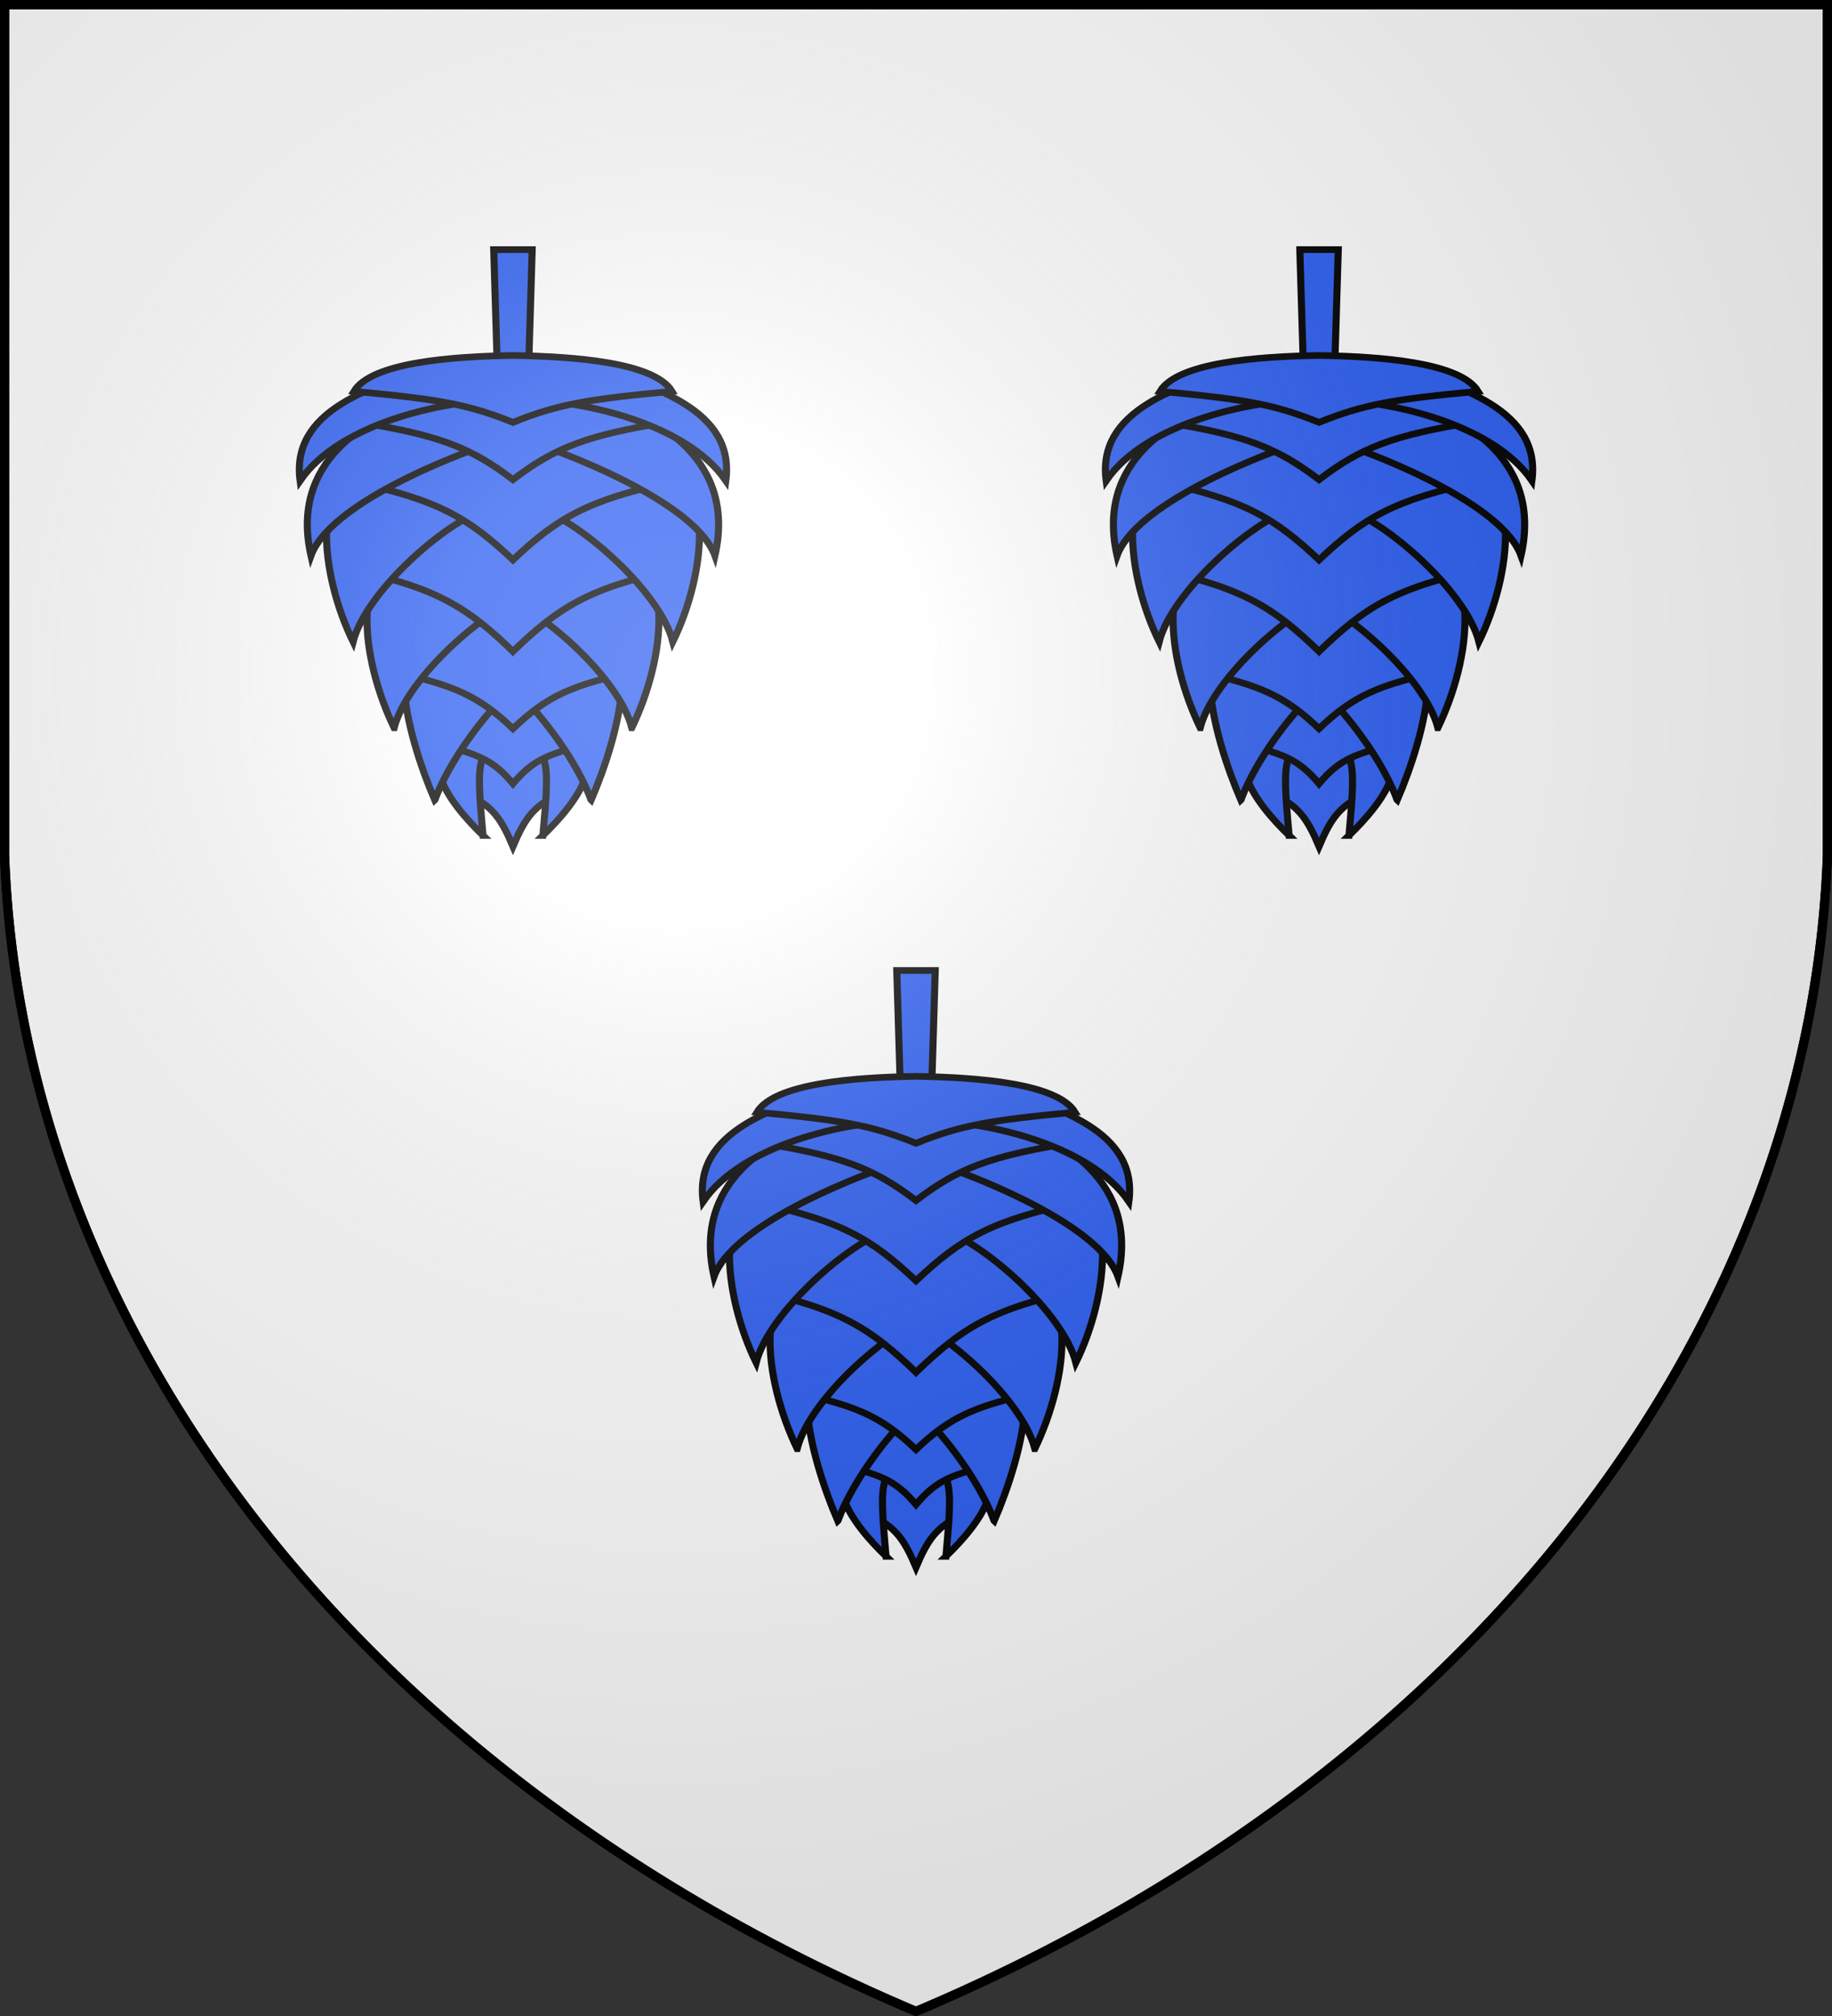 <svg xmlns="http://www.w3.org/2000/svg" xmlns:xlink="http://www.w3.org/1999/xlink" width="600" height="660" fill="#fff" stroke="#000" stroke-width="3"><rect width="100%" height="100%" fill="#333333" stroke="none"/><defs><radialGradient id="i" cx="221" cy="226" r="300" gradientTransform="translate(-77 -85)scale(1.35)" gradientUnits="userSpaceOnUse"><stop offset="0" stop-color="#fff" stop-opacity=".3"/><stop offset=".2" stop-color="#fff" stop-opacity=".25"/><stop offset=".6" stop-color="#666" stop-opacity=".13"/><stop offset="1" stop-opacity=".13"/></radialGradient><g id="g" fill="#2b5df2" stroke-width="3.3" transform="matrix(.7 0 0 .66 90 -12)"><path d="M279 412.2c3.2-24.8 15-29.6 21-17.7 6-11.9 17.8-7.1 21 17.7-11.4 6.1-15.3 11.6-21 25.8-5.7-14.2-9.6-19.7-21-25.8Z"/><path id="a" d="M286 432.6c-15.2-15.5-38.3-45.4-1.3-56.8l17.6 6c-19.6 6.9-19.7 11-16.3 50.8Z"/><use xlink:href="#a" x="-600" transform="scale(-1 1)"/><path d="M262.8 386.6c5.2-26 26-35.7 37.2-23 11.2-12.7 32-3 37.2 23-19.8 5.6-27 7.4-37.2 20.3-10.2-12.9-17.4-14.7-37.2-20.3Z"/><path id="b" d="M263.4 415c-12.8-31.7-28.7-89.6 8.3-101.1l49.8 29.8c-19.6 7-49 45-58 71.2Z"/><use xlink:href="#b" x="-600" transform="scale(-1 1)"/><path d="M241.5 350.9c5.9-24.2 35.6-34.2 58.5-30.7 22.9-3.5 52.6 6.5 58.5 30.7-31 7-42.2 12.3-58.5 28.7-16.3-16.4-27.5-21.7-58.5-28.7Z"/><path id="c" d="M244.4 379.2c-15.2-33.4-23.1-86 13.9-97.4l48.4 31.5c-19.6 7-56.2 40.9-62.3 65.9Z"/><use xlink:href="#c" x="-600" transform="scale(-1 1)"/><path d="M225.5 301c8.3-34 45.5-46.2 74.5-37.3 29-8.9 66.2 3.4 74.5 37.3-39.6 9-53.6 19-74.2 40-.1-.2-.5-.2-.6 0-20.6-21-34.6-31-74.2-40Z"/><path id="d" d="M225.2 336.5c-14.6-31.6-23.1-85.9 13.9-97.4l48.3 31.5c-19.5 7-56.1 41-62.2 65.9Z"/><use xlink:href="#d" x="-600" transform="scale(-1 1)"/><path d="M225.5 257.2c8.6-35 46.9-40.4 74.5-29.1 27.6-11.3 66-5.9 74.5 29.1-39.6 9-53.6 17.8-74.5 38.7-20.9-20.9-34.9-29.7-74.5-38.7Z"/><path id="e" d="M205.5 293.8c-9.8-46 24-69.2 61-80.6l21.6 25.5c-19.6 7-74 30.1-82.6 55.1Z"/><use xlink:href="#e" x="-600" transform="scale(-1 1)"/><path d="M227 227.5c8.4-25.4 46.4-33.1 73-25.7 26.6-7.4 64.6.3 73 25.7-38.8 6.5-53.6 12.9-73 28.6-19.4-15.7-34.2-22.1-73-28.6Z"/><path id="f" d="M200.4 256.6c-4.3-34.3 31.4-47.4 72.5-59l19.3 19.1c-24.5.5-73.1 11.1-91.8 39.9Z"/><use xlink:href="#f" x="-600" transform="scale(-1 1)"/><path d="M307 212h-14l-2-70h18z"/><path d="M225.6 212.3c8.2-14.3 45.3-17.3 74.4-17.8 29.1.5 66.2 3.5 74.4 17.8-39.7 3.9-53.7 6.5-74.4 15.4-20.7-8.9-34.7-11.5-74.4-15.4Z"/></g></defs><path id="h" d="M1.5 1.5h597V280A570 445 0 0 1 300 658.5 570 445 0 0 1 1.5 280Z"/><use xlink:href="#g" x="-132"/><use xlink:href="#g" x="132"/><use xlink:href="#g" y="236"/><use xlink:href="#h" fill="url(#i)"/></svg>